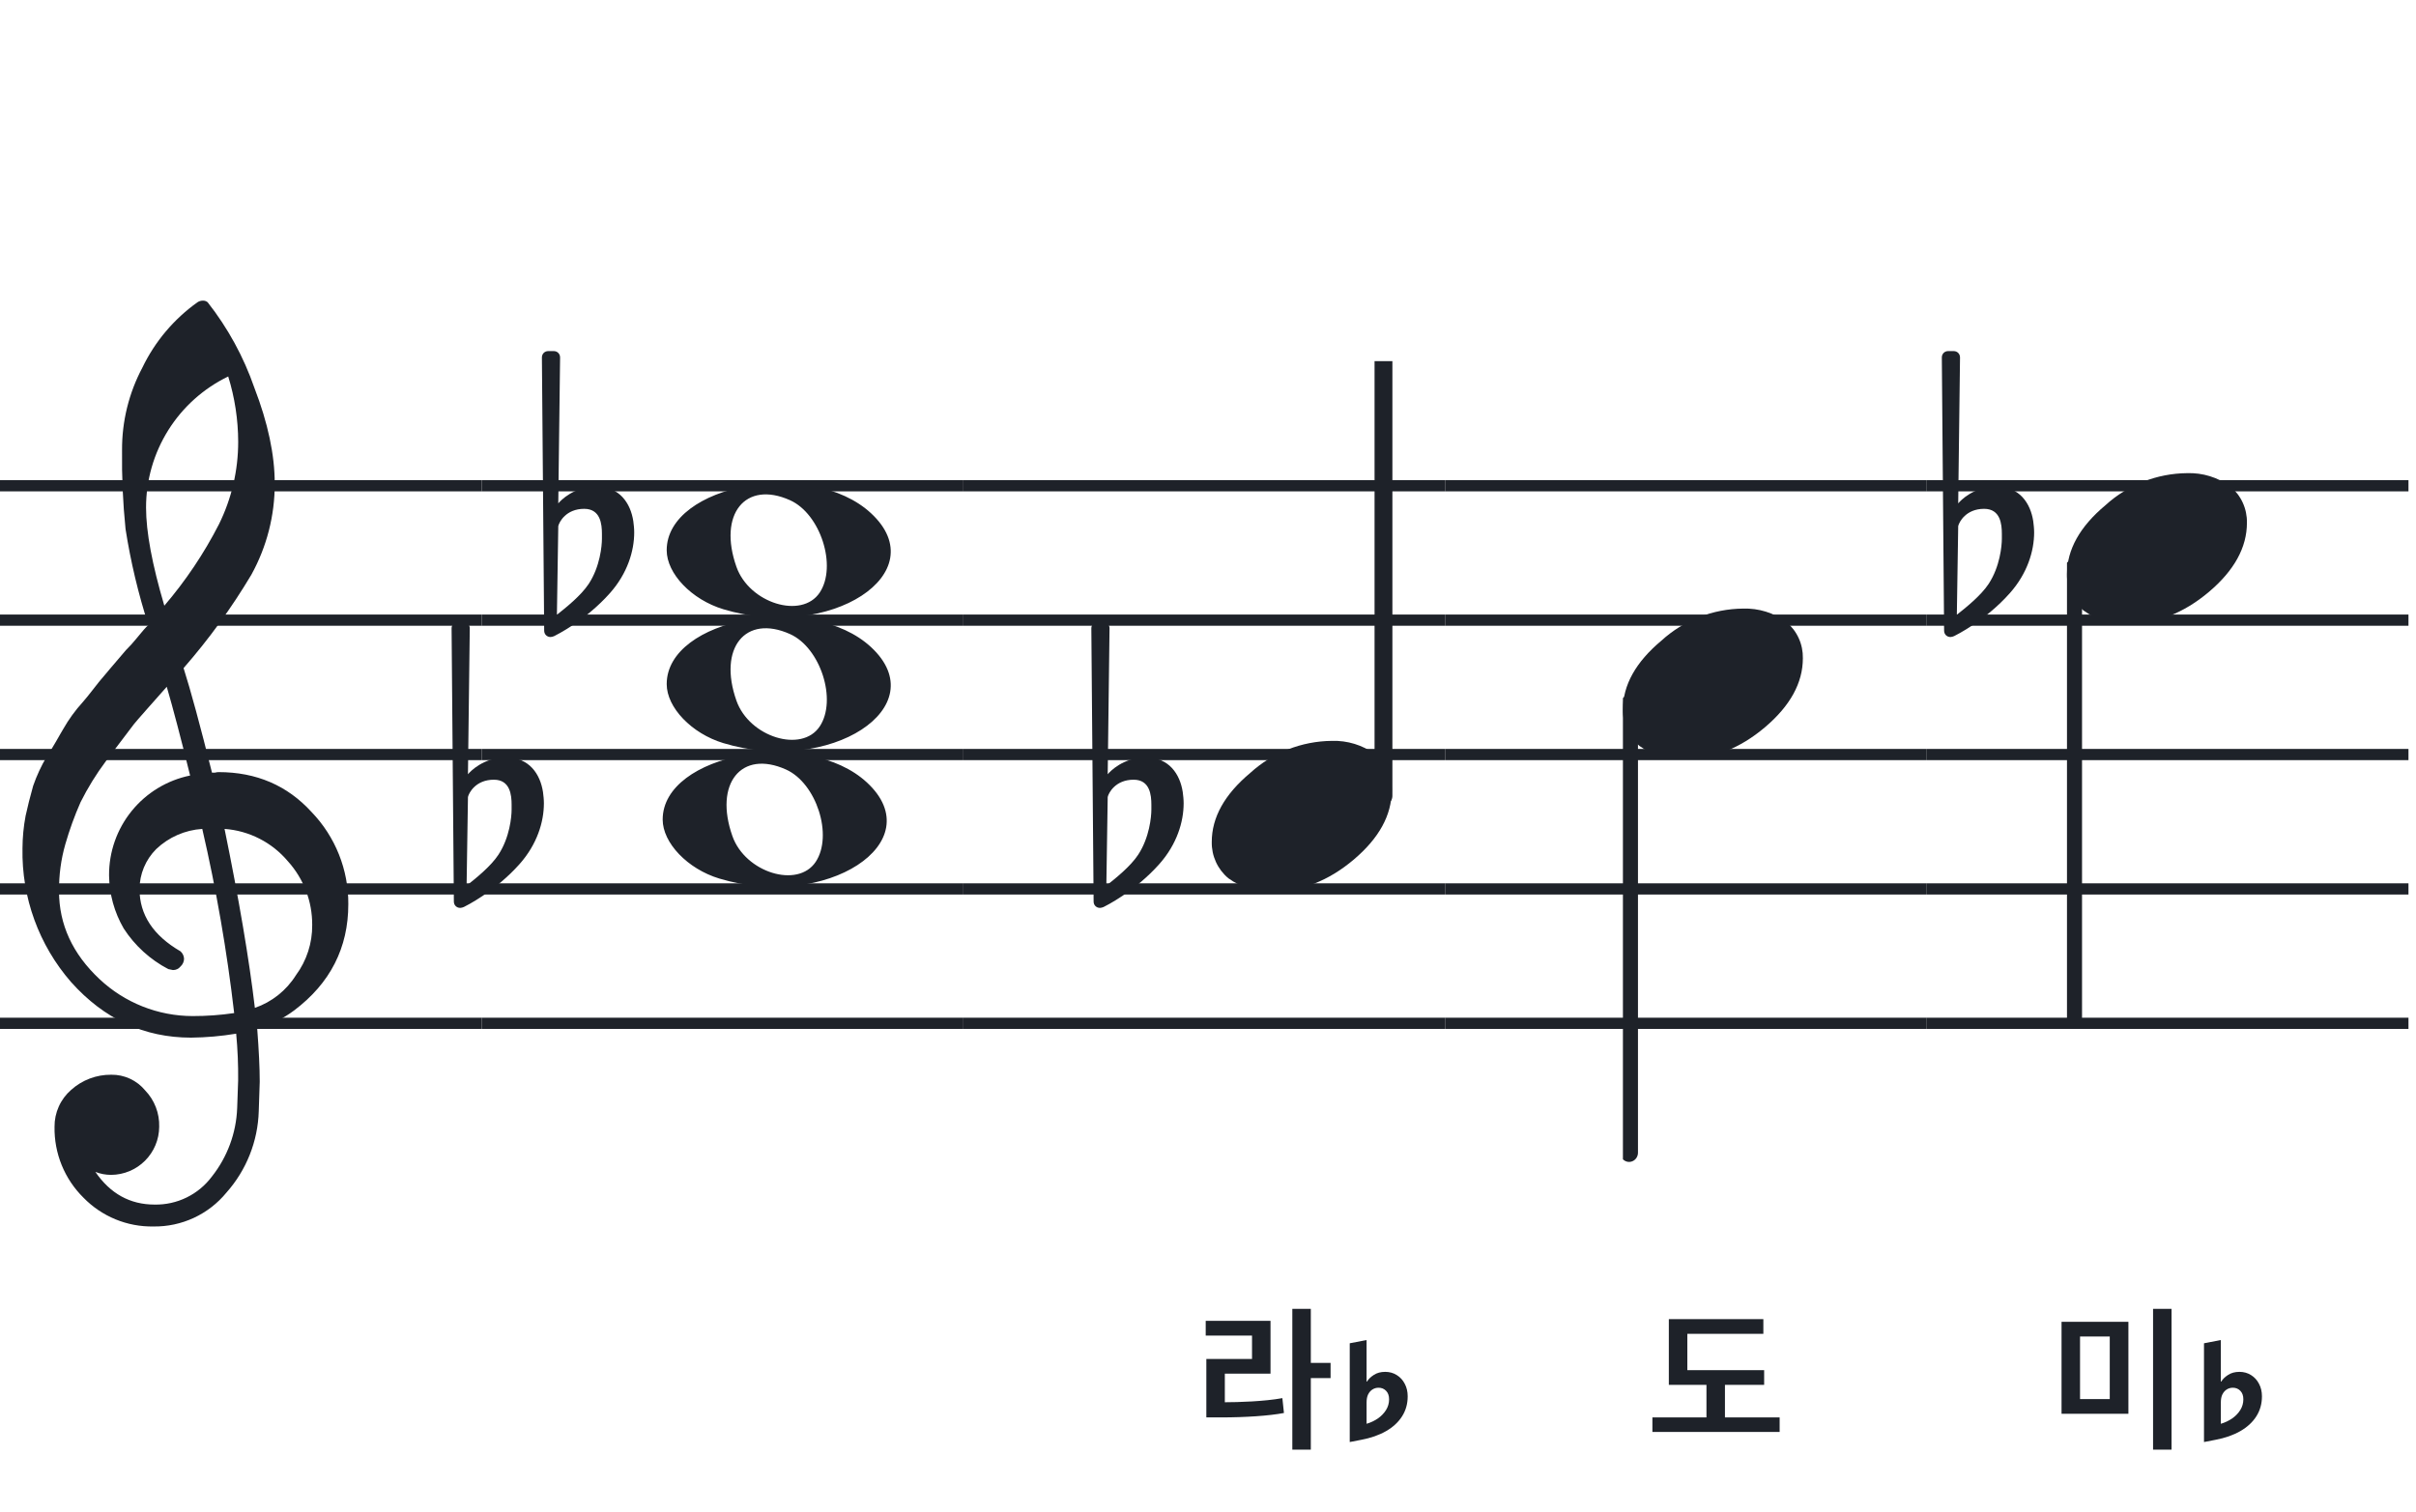 <svg width="321" height="201" viewBox="0 0 321 201" fill="none" xmlns="http://www.w3.org/2000/svg">
<path fill-rule="evenodd" clip-rule="evenodd" d="M192 63.813H128V65.302H192V63.813ZM192 81.674H128V83.162H192V81.674ZM128 99.534H192V101.023H128V99.534ZM192 117.395H128V118.883H192V117.395ZM128 135.255H192V136.744H128V135.255Z" fill="#1E2229"/>
<path fill-rule="evenodd" clip-rule="evenodd" d="M256 63.813H192V65.302H256V63.813ZM256 81.674H192V83.162H256V81.674ZM192 99.534H256V101.023H192V99.534ZM256 117.395H192V118.883H256V117.395ZM192 135.255H256V136.744H192V135.255Z" fill="#1E2229"/>
<path fill-rule="evenodd" clip-rule="evenodd" d="M320 63.813H256V65.302H320V63.813ZM320 81.674H256V83.162H320V81.674ZM256 99.534H320V101.023H256V99.534ZM320 117.395H256V118.883H320V117.395ZM256 135.255H320V136.744H256V135.255Z" fill="#1E2229"/>
<path fill-rule="evenodd" clip-rule="evenodd" d="M128 63.813H64V65.302H128V63.813ZM128 81.674H64V83.162H128V81.674ZM64 99.534H128V101.023H64V99.534ZM128 117.395H64V118.883H128V117.395ZM64 135.255H128V136.744H64V135.255Z" fill="#1E2229"/>
<path fill-rule="evenodd" clip-rule="evenodd" d="M64 63.813H0V65.302H64V63.813ZM64 81.674H0V83.162H64V81.674ZM0 99.534H64V101.023H0V99.534ZM64 117.395H0V118.883H64V117.395ZM0 135.255H64V136.744H0V135.255Z" fill="#1E2229"/>
<g clip-path="url(#clip0_1363_39213)">
<path d="M28.165 102.683H28.568C28.72 102.641 28.877 102.618 29.034 102.614C34.054 102.614 38.175 104.383 41.399 107.922C44.563 111.21 46.315 115.606 46.278 120.169C46.278 125.962 43.88 130.668 39.084 134.284C37.607 135.384 35.944 136.206 34.174 136.712C34.397 139.608 34.509 141.959 34.509 143.763C34.509 144.123 34.465 145.425 34.379 147.668C34.264 151.674 32.741 155.512 30.077 158.506C28.904 159.934 27.424 161.079 25.748 161.857C24.071 162.635 22.241 163.026 20.393 163C18.661 163.031 16.941 162.707 15.34 162.047C13.738 161.387 12.289 160.406 11.082 159.164C9.839 157.936 8.859 156.469 8.199 154.852C7.54 153.234 7.216 151.5 7.246 149.753C7.237 148.822 7.43 147.9 7.813 147.051C8.195 146.202 8.758 145.447 9.462 144.837C10.922 143.528 12.82 142.813 14.782 142.832C15.641 142.82 16.492 143.001 17.272 143.362C18.052 143.723 18.741 144.255 19.288 144.918C19.905 145.559 20.388 146.317 20.707 147.148C21.027 147.978 21.178 148.864 21.151 149.753C21.141 151.444 20.465 153.063 19.269 154.259C18.073 155.455 16.454 156.131 14.763 156.141C14.047 156.142 13.337 156.008 12.671 155.744C14.653 158.64 17.277 160.089 20.542 160.089C22.015 160.117 23.474 159.794 24.797 159.146C26.121 158.499 27.271 157.545 28.152 156.364C30.208 153.768 31.384 150.585 31.511 147.277C31.598 145.125 31.641 143.894 31.641 143.583C31.662 141.511 31.575 139.439 31.38 137.376C29.4 137.706 27.398 137.882 25.39 137.903C19.158 137.903 13.842 135.441 9.443 130.517C5.164 125.602 2.863 119.273 2.988 112.757C2.994 111.299 3.133 109.845 3.404 108.412C3.668 107.199 4.001 105.877 4.403 104.445C4.874 103.086 5.482 101.778 6.215 100.541C6.582 100.007 6.985 99.337 7.457 98.523C7.929 97.71 8.214 97.183 8.388 96.91C9.127 95.607 10.01 94.391 11.02 93.284C11.374 92.875 11.74 92.428 12.125 91.931C12.51 91.435 12.826 91.037 13.1 90.69C13.373 90.342 13.578 90.131 13.72 89.951C13.863 89.771 14.862 88.585 16.749 86.382C17.213 85.927 17.65 85.446 18.059 84.942C18.481 84.42 18.829 84.017 19.096 83.7C19.363 83.384 19.568 83.197 19.717 83.079C18.372 78.909 17.357 74.64 16.681 70.311C16.326 66.824 16.171 63.319 16.216 59.814C16.196 55.995 17.123 52.23 18.916 48.858C20.585 45.39 23.105 42.4 26.241 40.168C26.44 40.036 26.672 39.963 26.911 39.956C27.155 39.936 27.398 40.011 27.588 40.168C30.277 43.588 32.377 47.434 33.801 51.546C35.601 56.214 36.502 60.453 36.502 64.265C36.515 68.5 35.447 72.669 33.398 76.376C30.776 80.777 27.762 84.932 24.391 88.79C25.326 91.724 26.584 96.355 28.165 102.683ZM33.863 133.949C36.124 133.166 38.05 131.632 39.32 129.604C40.746 127.674 41.505 125.331 41.48 122.931C41.499 119.805 40.348 116.784 38.252 114.464C37.207 113.222 35.924 112.201 34.478 111.462C33.033 110.723 31.454 110.281 29.835 110.162C31.767 119.61 33.11 127.539 33.863 133.949ZM7.842 118.431C7.842 122.863 9.636 126.761 13.224 130.126C16.573 133.273 20.993 135.028 25.589 135.036C27.438 135.039 29.284 134.907 31.113 134.638C30.158 126.407 28.742 118.236 26.874 110.162C24.582 110.312 22.416 111.261 20.753 112.844C19.343 114.254 18.547 116.164 18.537 118.158C18.537 121.568 20.352 124.326 23.981 126.432C24.125 126.558 24.241 126.713 24.322 126.886C24.403 127.059 24.448 127.247 24.453 127.438C24.447 127.629 24.401 127.818 24.32 127.992C24.239 128.166 24.124 128.321 23.981 128.45C23.862 128.601 23.709 128.722 23.534 128.804C23.36 128.886 23.168 128.926 22.976 128.921C22.767 128.889 22.559 128.845 22.355 128.791C19.955 127.535 17.919 125.682 16.445 123.409C15.193 121.263 14.519 118.829 14.49 116.345C14.47 113.227 15.533 110.199 17.497 107.777C19.461 105.356 22.205 103.691 25.26 103.067C24.018 98.043 22.984 94.112 22.156 91.273C21.442 92.086 20.573 93.061 19.561 94.203C18.55 95.345 17.96 96.028 17.786 96.252C16.172 98.362 14.931 100.001 14.062 101.168C12.783 102.879 11.659 104.701 10.703 106.612C9.904 108.426 9.228 110.293 8.68 112.198C8.101 114.22 7.821 116.316 7.848 118.418L7.842 118.431ZM30.313 50.037C27.04 51.622 24.28 54.097 22.351 57.18C20.422 60.262 19.401 63.825 19.406 67.462C19.406 70.685 20.215 75.031 21.833 80.497C24.667 77.187 27.103 73.556 29.09 69.678C30.775 66.267 31.65 62.513 31.647 58.709C31.639 55.764 31.191 52.838 30.319 50.025L30.313 50.037Z" fill="#1E2229"/>
</g>
<path d="M96.096 98.756C91.895 97.484 88.581 94.028 88.581 90.919C88.581 82.119 107.792 78.637 115.726 85.999C124.305 93.959 110.304 103.059 96.096 98.756H96.096ZM108.91 96.546C111.247 93.036 109.013 86.083 104.964 84.268C99.019 81.603 95.375 86.145 97.851 93.133C99.564 97.967 106.532 100.117 108.91 96.546Z" fill="#1E2229"/>
<path d="M96.095 80.965C91.894 79.693 88.58 76.237 88.58 73.128C88.58 64.328 107.791 60.846 115.725 68.207C124.304 76.168 110.303 85.268 96.095 80.965H96.095ZM108.909 78.755C111.246 75.245 109.012 68.292 104.963 66.477C99.018 63.812 95.374 68.354 97.85 75.342C99.563 80.175 106.531 82.326 108.909 78.755Z" fill="#1E2229"/>
<path d="M95.561 116.756C91.361 115.484 88.046 112.027 88.046 108.919C88.046 100.119 107.257 96.637 115.191 103.998C123.77 111.959 109.769 121.058 95.561 116.756H95.561ZM108.375 114.545C110.712 111.036 108.478 104.083 104.429 102.268C98.484 99.603 94.84 104.145 97.316 111.133C99.029 115.966 105.997 118.116 108.375 114.545Z" fill="#1E2229"/>
<path d="M72.143 105.255C71.781 102.899 70.331 100.663 67.25 100.663C64.229 100.663 62.477 102.536 62.175 102.899L62.416 83.506C62.416 83.023 62.054 82.66 61.571 82.66H60.846C60.362 82.66 60 83.023 60 83.506L60.302 119.814C60.302 120.298 60.664 120.66 61.148 120.66C61.269 120.66 61.51 120.6 61.631 120.539C61.873 120.419 65.8 118.485 69.062 114.8C71.358 112.202 72.264 109.242 72.264 106.765C72.264 106.221 72.204 105.738 72.143 105.255ZM67.975 107.611C67.975 108.517 67.733 111.296 66.223 113.592C65.195 115.163 63.142 116.794 61.994 117.7L62.175 105.919C62.296 105.376 63.202 103.624 65.618 103.624C67.793 103.624 67.975 105.678 67.975 106.946V107.611Z" fill="#1E2229"/>
<path d="M84.143 69.255C83.781 66.899 82.331 64.663 79.25 64.663C76.229 64.663 74.477 66.536 74.175 66.899L74.416 47.506C74.416 47.023 74.054 46.66 73.571 46.66H72.846C72.362 46.66 72 47.023 72 47.506L72.302 83.814C72.302 84.298 72.665 84.66 73.148 84.66C73.269 84.66 73.51 84.6 73.631 84.539C73.873 84.418 77.8 82.485 81.062 78.8C83.358 76.202 84.264 73.242 84.264 70.765C84.264 70.221 84.204 69.738 84.143 69.255ZM79.975 71.611C79.975 72.517 79.733 75.296 78.223 77.592C77.195 79.162 75.141 80.794 73.994 81.7L74.175 69.919C74.296 69.376 75.202 67.624 77.618 67.624C79.793 67.624 79.975 69.678 79.975 70.946V71.611Z" fill="#1E2229"/>
<g clip-path="url(#clip1_1363_39213)">
<path fill-rule="evenodd" clip-rule="evenodd" d="M275.855 74.495C276.085 74.586 276.284 74.751 276.422 74.967C276.561 75.183 276.632 75.44 276.628 75.701V135.149C276.635 135.377 276.581 135.602 276.473 135.799C276.366 135.997 276.208 136.158 276.019 136.265C275.837 136.37 275.633 136.423 275.426 136.419C275.219 136.415 275.017 136.353 274.84 136.241C274.662 136.128 274.515 135.968 274.412 135.777C274.31 135.585 274.257 135.369 274.257 135.149V75.667C274.26 75.465 274.309 75.266 274.398 75.088C274.488 74.91 274.616 74.757 274.773 74.643C274.929 74.528 275.109 74.455 275.297 74.429C275.485 74.403 275.677 74.426 275.855 74.495Z" fill="#1E2229"/>
<path d="M290.591 62.882C292.649 62.816 294.671 63.438 296.335 64.65C297.04 65.239 297.604 65.978 297.985 66.814C298.366 67.649 298.554 68.56 298.536 69.478C298.536 72.749 296.859 75.805 293.506 78.648C290.152 81.491 286.508 82.91 282.573 82.906C280.515 82.973 278.493 82.35 276.829 81.137C276.123 80.549 275.559 79.81 275.178 78.974C274.797 78.138 274.609 77.228 274.628 76.31C274.628 73.048 276.333 69.991 279.744 67.139C282.712 64.434 286.574 62.918 290.591 62.882Z" fill="#1E2229"/>
</g>
<g clip-path="url(#clip2_1363_39213)">
<path fill-rule="evenodd" clip-rule="evenodd" d="M184.227 45.077C184.458 45.168 184.656 45.333 184.794 45.549C184.933 45.765 185.005 46.022 185 46.283V105.731C185.007 105.959 184.953 106.184 184.845 106.381C184.738 106.579 184.58 106.74 184.391 106.847C184.209 106.952 184.005 107.005 183.798 107.001C183.592 106.997 183.389 106.935 183.212 106.823C183.034 106.71 182.887 106.55 182.785 106.359C182.682 106.167 182.629 105.951 182.629 105.731V46.249C182.632 46.047 182.681 45.848 182.77 45.67C182.86 45.492 182.988 45.339 183.145 45.225C183.301 45.11 183.481 45.037 183.669 45.011C183.857 44.986 184.049 45.008 184.227 45.077Z" fill="#1E2229"/>
<path d="M176.963 98.463C179.021 98.397 181.043 99.019 182.707 100.231C183.412 100.82 183.976 101.559 184.357 102.395C184.738 103.23 184.926 104.141 184.908 105.059C184.908 108.33 183.231 111.386 179.878 114.229C176.524 117.072 172.88 118.491 168.945 118.487C166.887 118.554 164.865 117.931 163.201 116.718C162.496 116.13 161.931 115.391 161.551 114.555C161.17 113.72 160.981 112.809 161 111.891C161 108.629 162.705 105.572 166.116 102.72C169.084 100.015 172.946 98.499 176.963 98.463Z" fill="#1E2229"/>
</g>
<g clip-path="url(#clip3_1363_39213)">
<path fill-rule="evenodd" clip-rule="evenodd" d="M216.855 92.495C217.085 92.586 217.284 92.751 217.422 92.967C217.561 93.183 217.632 93.44 217.628 93.701V153.149C217.635 153.377 217.581 153.602 217.473 153.799C217.366 153.997 217.208 154.158 217.019 154.265C216.837 154.37 216.633 154.423 216.426 154.419C216.219 154.415 216.017 154.353 215.84 154.241C215.662 154.128 215.515 153.968 215.412 153.777C215.31 153.585 215.257 153.369 215.257 153.149V93.667C215.26 93.465 215.309 93.266 215.398 93.088C215.488 92.91 215.616 92.757 215.773 92.643C215.929 92.528 216.109 92.455 216.297 92.429C216.485 92.403 216.677 92.426 216.855 92.495Z" fill="#1E2229"/>
<path d="M231.591 80.882C233.649 80.816 235.671 81.438 237.335 82.65C238.04 83.239 238.604 83.978 238.985 84.814C239.366 85.649 239.554 86.56 239.536 87.478C239.536 90.749 237.859 93.805 234.506 96.648C231.152 99.491 227.508 100.91 223.573 100.906C221.515 100.973 219.493 100.35 217.829 99.137C217.123 98.549 216.559 97.81 216.178 96.974C215.797 96.138 215.609 95.228 215.628 94.31C215.628 91.048 217.333 87.991 220.744 85.139C223.712 82.434 227.574 80.918 231.591 80.882Z" fill="#1E2229"/>
</g>
<path d="M157.143 105.255C156.781 102.899 155.331 100.663 152.25 100.663C149.229 100.663 147.477 102.536 147.175 102.899L147.417 83.506C147.417 83.023 147.054 82.66 146.571 82.66H145.846C145.362 82.66 145 83.023 145 83.506L145.302 119.814C145.302 120.298 145.665 120.66 146.148 120.66C146.269 120.66 146.51 120.6 146.631 120.539C146.873 120.419 150.8 118.485 154.062 114.8C156.358 112.202 157.264 109.242 157.264 106.765C157.264 106.221 157.203 105.738 157.143 105.255ZM152.975 107.611C152.975 108.517 152.733 111.296 151.223 113.592C150.196 115.163 148.141 116.794 146.994 117.7L147.175 105.919C147.296 105.376 148.202 103.624 150.618 103.624C152.793 103.624 152.975 105.678 152.975 106.946V107.611Z" fill="#1E2229"/>
<path d="M270.143 69.255C269.781 66.899 268.331 64.663 265.25 64.663C262.229 64.663 260.477 66.536 260.175 66.899L260.417 47.506C260.417 47.023 260.054 46.66 259.571 46.66H258.846C258.362 46.66 258 47.023 258 47.506L258.302 83.814C258.302 84.298 258.665 84.66 259.148 84.66C259.269 84.66 259.51 84.6 259.631 84.539C259.873 84.418 263.8 82.485 267.062 78.8C269.358 76.202 270.264 73.242 270.264 70.765C270.264 70.221 270.203 69.738 270.143 69.255ZM265.975 71.611C265.975 72.517 265.733 75.296 264.223 77.592C263.196 79.162 261.141 80.794 259.994 81.7L260.175 69.919C260.296 69.376 261.202 67.624 263.618 67.624C265.793 67.624 265.975 69.678 265.975 70.946V71.611Z" fill="#1E2229"/>
<path d="M288.522 192.659H286.065V173.948H288.522V192.659ZM280.311 185.939V177.623H276.363V185.939H280.311ZM282.789 175.67V187.892H273.906V175.67H282.789Z" fill="#1E2229"/>
<path d="M292.832 191.648V178.523L295.07 178.09V183.609H295.129C295.316 183.289 295.617 182.996 296.031 182.73C296.445 182.457 296.949 182.32 297.543 182.32C298.121 182.32 298.637 182.465 299.09 182.754C299.543 183.035 299.895 183.422 300.145 183.914C300.402 184.398 300.531 184.945 300.531 185.555V185.578C300.531 186.57 300.281 187.457 299.781 188.238C299.289 189.012 298.582 189.664 297.66 190.195C296.738 190.727 295.633 191.113 294.344 191.355L292.832 191.648ZM295.07 189.223C295.625 189.059 296.129 188.82 296.582 188.508C297.035 188.188 297.395 187.812 297.66 187.383C297.926 186.953 298.059 186.484 298.059 185.977V185.953C298.059 185.484 297.926 185.113 297.66 184.84C297.395 184.566 297.062 184.43 296.664 184.43C296.375 184.43 296.109 184.504 295.867 184.652C295.625 184.801 295.43 185.02 295.281 185.309C295.141 185.59 295.07 185.949 295.07 186.387V189.223Z" fill="#1E2229"/>
<path d="M234.392 184.049H229.184V188.375H236.45V190.307H219.545V188.375H226.727V184.049H221.729V175.313H234.287V177.266H224.186V182.096H234.392V184.049Z" fill="#1E2229"/>
<path d="M170.591 187.787C168.617 188.165 165.425 188.375 162.254 188.375H160.28V180.605H166.349V177.497H160.196V175.544H168.806V182.558H162.737V186.359C164.522 186.359 167.966 186.254 170.381 185.813L170.591 187.787ZM174.161 173.948V181.13H176.786V183.146H174.161V192.659H171.704V173.948H174.161Z" fill="#1E2229"/>
<path d="M179.332 191.648V178.523L181.57 178.09V183.609H181.629C181.816 183.289 182.117 182.996 182.531 182.73C182.945 182.457 183.449 182.32 184.043 182.32C184.621 182.32 185.137 182.465 185.59 182.754C186.043 183.035 186.395 183.422 186.645 183.914C186.902 184.398 187.031 184.945 187.031 185.555V185.578C187.031 186.57 186.781 187.457 186.281 188.238C185.789 189.012 185.082 189.664 184.16 190.195C183.238 190.727 182.133 191.113 180.844 191.355L179.332 191.648ZM181.57 189.223C182.125 189.059 182.629 188.82 183.082 188.508C183.535 188.188 183.895 187.812 184.16 187.383C184.426 186.953 184.559 186.484 184.559 185.977V185.953C184.559 185.484 184.426 185.113 184.16 184.84C183.895 184.566 183.562 184.43 183.164 184.43C182.875 184.43 182.609 184.504 182.367 184.652C182.125 184.801 181.93 185.02 181.781 185.309C181.641 185.59 181.57 185.949 181.57 186.387V189.223Z" fill="#1E2229"/>
<defs>
<clipPath id="clip0_1363_39213">
<rect width="43.247" height="123" fill="white" transform="translate(3 40)"/>
</clipPath>
<clipPath id="clip1_1363_39213">
<rect width="24" height="125.46" fill="white" transform="translate(274.628 12.419)"/>
</clipPath>
<clipPath id="clip2_1363_39213">
<rect width="24" height="70.461" fill="white" transform="translate(161 48)"/>
</clipPath>
<clipPath id="clip3_1363_39213">
<rect width="24" height="125.46" fill="white" transform="translate(215.628 30.419)"/>
</clipPath>
</defs>
</svg>
